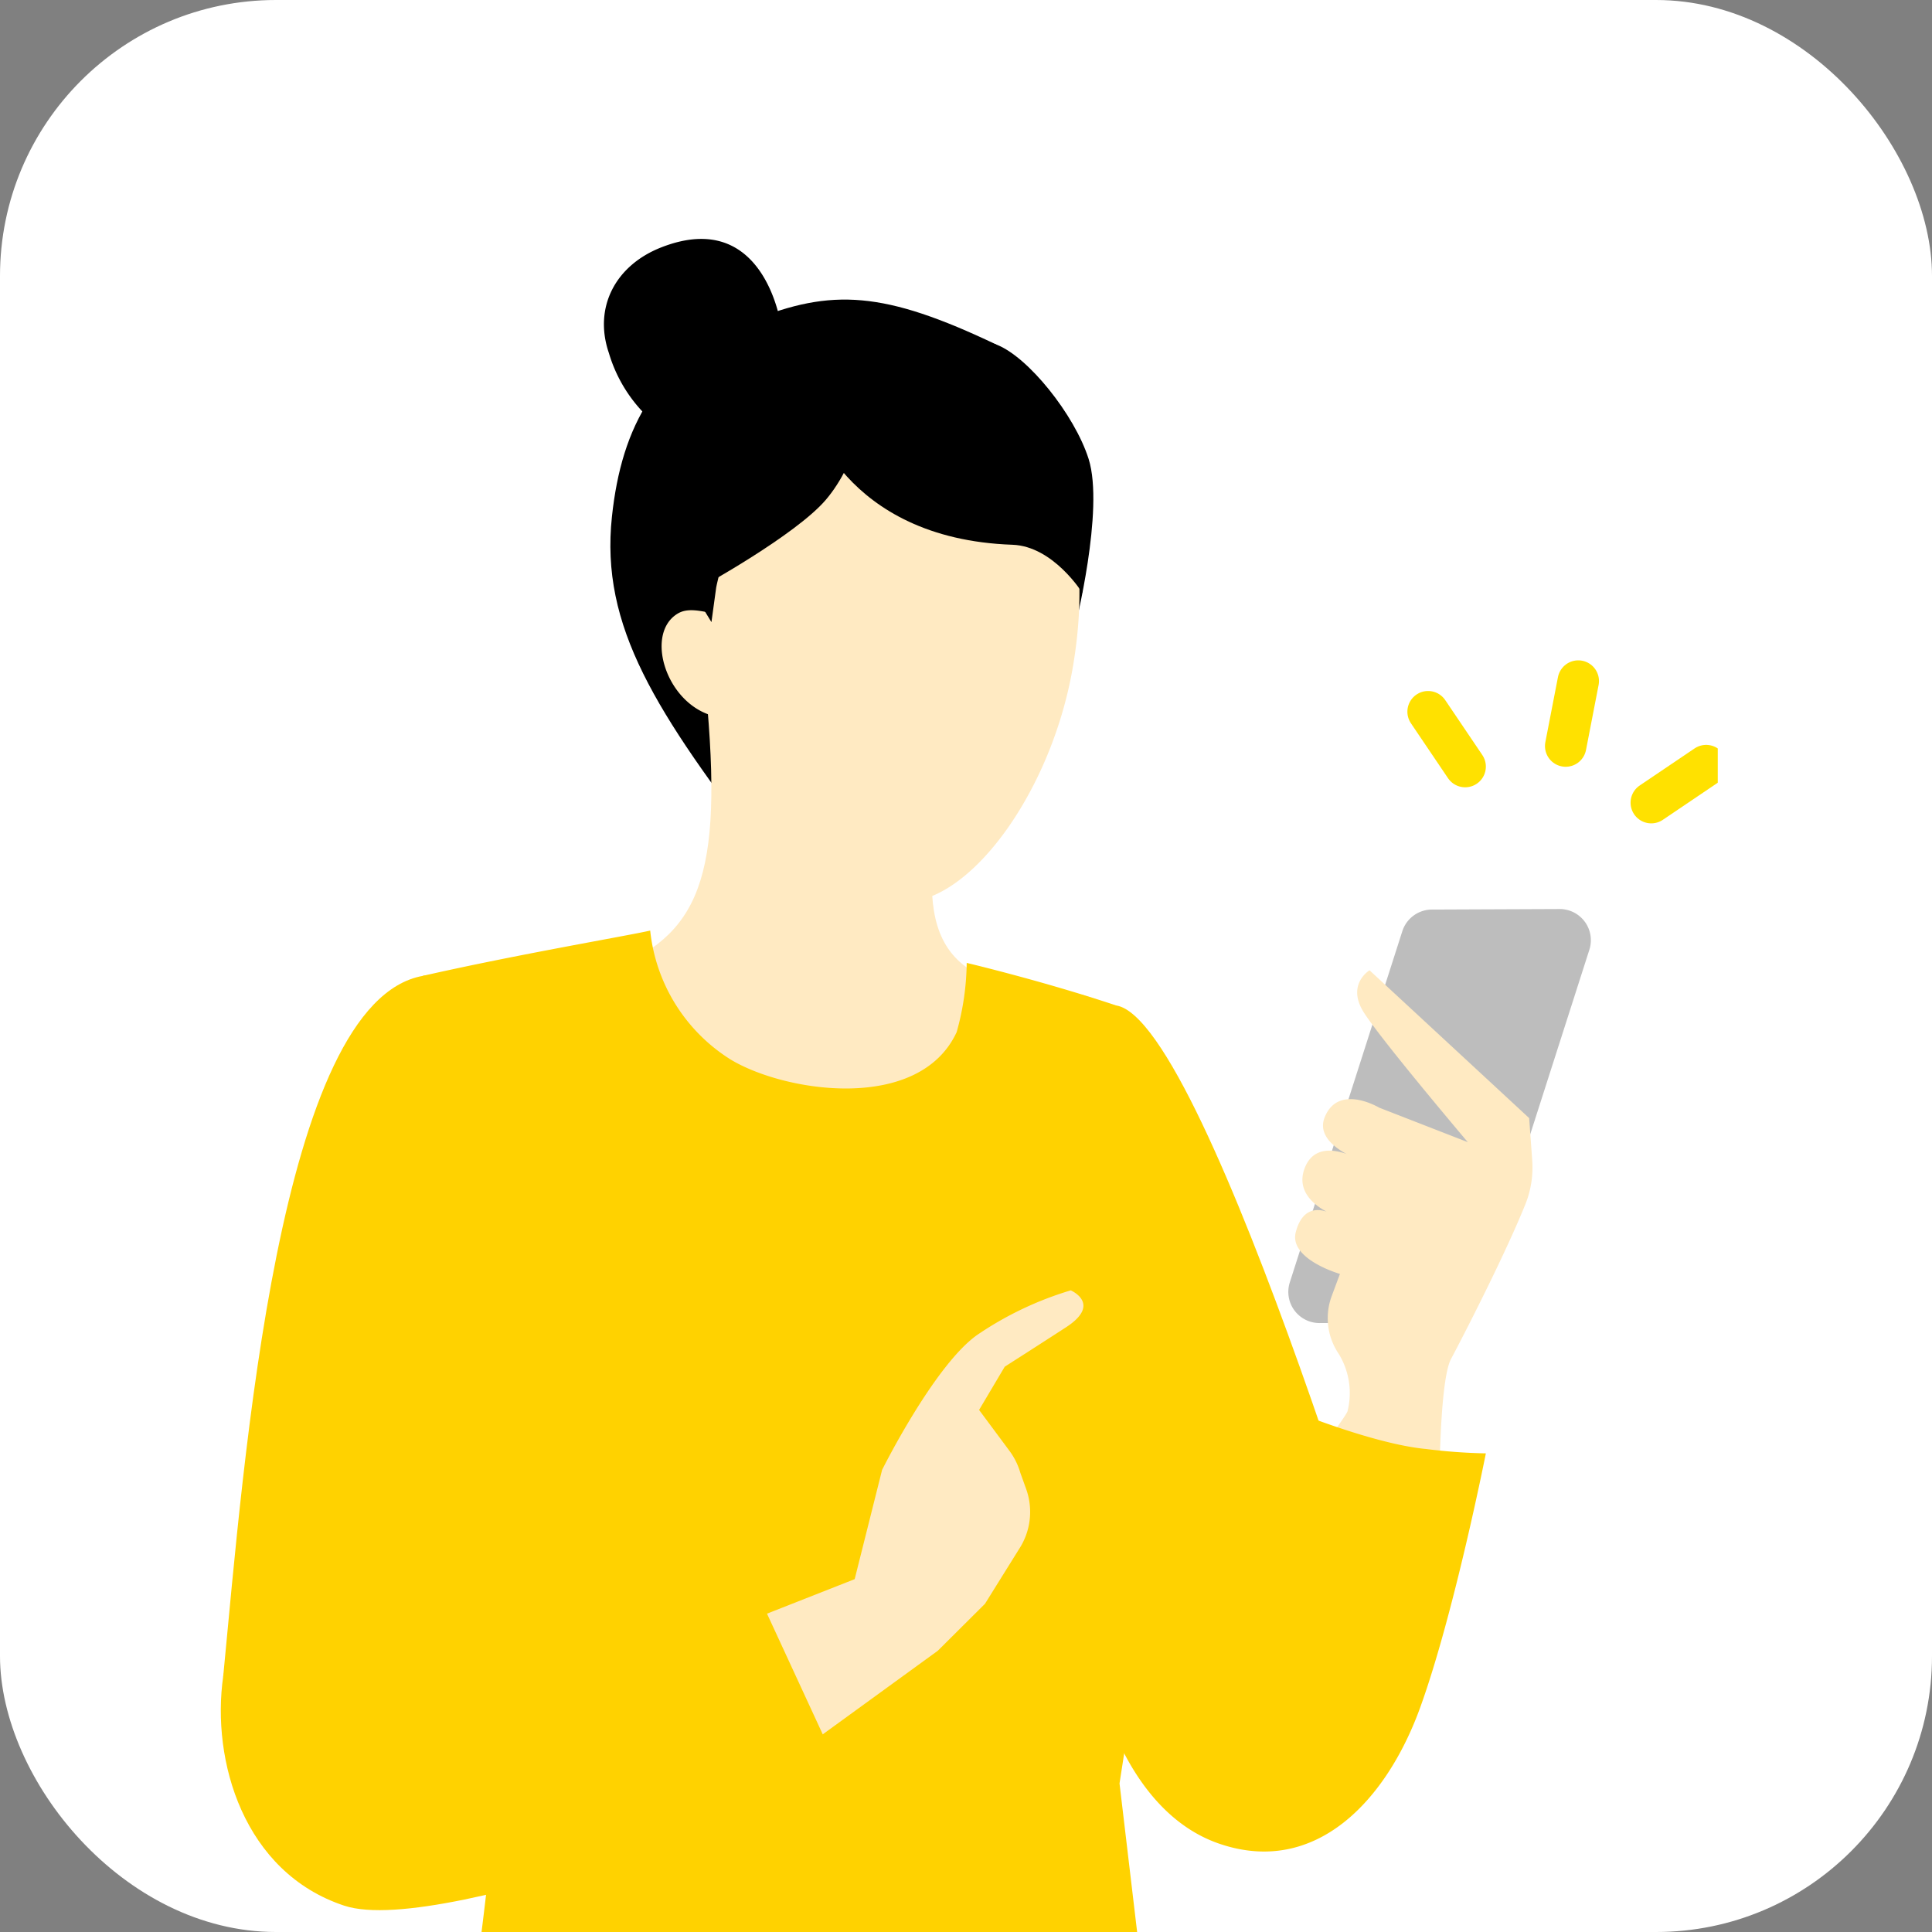 <svg xmlns="http://www.w3.org/2000/svg" xmlns:xlink="http://www.w3.org/1999/xlink" width="140" height="140" viewBox="0 0 140 140"><rect x="0" y="0" width="140" height="140" fill="#808080" stroke="none"/><defs><clipPath id="a"><rect width="108.476" height="122.687" fill="none"/></clipPath></defs><g transform="translate(-460 -967)"><rect width="140" height="140" rx="20" transform="translate(460 967)" fill="#fff"/><g transform="translate(476 984.313)"><g clip-path="url(#a)"><path d="M179.251,66.466c-8-10.43-12.024-16.611-11.169-24.583.7-6.562,3.274-11.41,10.073-14.181,5.867-2.39,9.664-2.154,17.781,1.712,3.8,4.115,3.774,11.675,3.282,15.543-.475,3.738-11.173,23.273-19.968,21.509" transform="translate(-139.739 -21.759)"/><path d="M136.3,201.895c1.953.218,14.982,5.776,16.935,5.558-.929,7.77-2.579,14.62,8.3,14.99,2.735.093,7.423,1.895,7.6,6.552,0,16.076-7.292,23.923-21.229,23.923-15.822,0-26.376-6.319-26.376-24.1-.8-3.989,3.8-6.417,6.816-7.518,7-2.555,9.079-6.209,7.947-19.407" transform="translate(-101.034 -167.963)" fill="#ffeac2"/><path d="M299.412,64.881s2.162-8.569,1-12.242c-1.017-3.207-4.406-7.427-6.687-8.286s-8.212.852-8.212.852,7.661,15.256,13.9,19.676" transform="translate(-237.527 -36.698)"/><path d="M223.463,64.344c10.454-.558,14.817,8.3,12.873,20.026-1.482,8.937-7.157,16.792-11.857,17.161A12.615,12.615,0,0,1,211.068,92.4c-2.454-7.784-2.588-27.256,12.395-28.055" transform="translate(-174.565 -53.509)" fill="#ffeac2"/><path d="M138.5,344.109l-2.469,15.909,1.276,10.766H89.8s1.734-13.534,1.312-16.49c-2.353-16.5-3.9-25.911-3.9-25.911s-2.956-21.208-1.66-26.886c6.827-1.551,14.722-2.882,16.47-3.28a12.57,12.57,0,0,0,5.794,9.323c3.914,2.393,13.689,3.907,16.413-1.964a19.18,19.18,0,0,0,.728-5.016s5.431,1.282,10.835,3.085c2.842,10.517,2.559,14.607,3.777,26.223.3,2.848-.111,11.527-1.074,14.241" transform="translate(-70.906 -248.097)" fill="#ffd200"/><path d="M15.517,317.429C5.045,319.274,2.545,352.6,1.04,368.173c-.153,1.58,14.084,14.019,16.567,8.916,0,0,4.027-6.815,6.482-18.422,1.237-5.847,2.7-21.726.531-27.3s-4-14.841-9.1-13.942" transform="translate(-0.864 -264.029)" fill="#ffd200"/><path d="M194.71,160.434c-1.155-.039-2.5-.678-3.465-.116-2.652,1.544-.607,7.43,3.506,7.569a23.7,23.7,0,0,0-.04-7.452" transform="translate(-158.112 -133.182)" fill="#ffeac2"/><path d="M373.891,330.447c6.708,1.084,21.557,51.581,21.557,51.581l-18.342,4.792-2.925-12.005s-6.01-45.292-.289-44.367" transform="translate(-308.998 -274.898)" fill="#ffd200"/><path d="M223.1,57.4,210.1,55.4s-4.066,2.678-6.721,4.7-3.767,7.832-3.767,7.832l-.345,2.515-2.478-4.056s5.528-14.046,10.773-14.619,10.168-1.04,13.117,1.258S223.1,57.4,223.1,57.4" transform="translate(-163.713 -42.679)"/><path d="M253.8,71.387s2.38,9.108,14.706,9.541c2.974.1,5.076,3.492,5.076,3.492s.223-9.263-4.02-12.218-15.762-.814-15.762-.814" transform="translate(-211.147 -58.766)"/><path d="M219.3,69.508s-.937,4.476-3.225,7.154c-2.192,2.566-9.045,6.329-9.045,6.329s4.307-14.815,12.27-13.483" transform="translate(-172.233 -57.756)"/><line x1="3.978" y2="2.687" transform="translate(103.657 38.164)" fill="none" stroke="#ffe100" stroke-linecap="round" stroke-linejoin="round" stroke-width="3"/><line x1="0.913" y2="4.712" transform="translate(97.455 32.038)" fill="none" stroke="#ffe100" stroke-linecap="round" stroke-linejoin="round" stroke-width="3"/><line x2="2.687" y2="3.978" transform="translate(87.484 34.259)" fill="none" stroke="#ffe100" stroke-linecap="round" stroke-linejoin="round" stroke-width="3"/><path d="M460.376,315.982l8.153-25.446a2.259,2.259,0,0,1,2.142-1.57l9.253-.038a2.259,2.259,0,0,1,2.16,2.948l-8.153,25.446a2.259,2.259,0,0,1-2.142,1.57l-9.252.038a2.259,2.259,0,0,1-2.161-2.948" transform="translate(-382.912 -240.369)" fill="#bdbdbd"/><path d="M479.189,329.111l-.223-3.058L467.4,315.344s-1.708,1.023-.408,3.064,7.529,9.39,7.529,9.39l-6.422-2.5s-2.973-1.787-3.956.716c-.751,1.914,2.427,3.019,2.427,3.019s-2.953-1.761-3.872.654c-.874,2.294,2.057,3.361,2.057,3.361s-2.028-1.3-2.7,1.27c-.51,1.964,3.2,3.028,3.2,3.028l-.575,1.547a4.6,4.6,0,0,0,.495,4.257,5.437,5.437,0,0,1,.628,4.154c-.22.578-4.041,5.54-4.041,5.54l10.711-.879s.037-6.96.83-8.452c1.285-2.42,4.035-7.85,5.39-11.217a7.127,7.127,0,0,0,.494-3.18" transform="translate(-384.158 -262.346)" fill="#ffeac2"/><path d="M217.765,466.345s3.75-7.531,6.863-9.76a24.486,24.486,0,0,1,6.807-3.25s2.28.975-.344,2.677c-2.414,1.565-4.439,2.855-4.439,2.855L224.793,462l2.2,2.963a4.968,4.968,0,0,1,.789,1.593l.42,1.167a4.923,4.923,0,0,1-.527,4.384l-2.456,3.942-3.416,3.4-11.85,8.609-5.8-9.221,11.625-4.575Z" transform="translate(-169.845 -377.144)" fill="#ffeac2"/><path d="M23.4,589.369,39.25,588.5l5.791,12.539s-28.829,11.745-36.1,9.336S-.708,599.893.176,593.741c.528-3.673,23.22-4.372,23.22-4.372" transform="translate(0 -489.597)" fill="#ffd200"/><path d="M391.882,504.484s6.1,2.533,9.981,2.9a40.688,40.688,0,0,0,4.345.318s-2.3,11.615-4.753,18.4-7.6,12.26-14.549,9.89-8.827-11.77-8.827-11.77,7.728-14.785,13.8-19.74" transform="translate(-314.537 -419.698)" fill="#ffd200"/><path d="M178.039,6.371S176.9-2.336,169.357.608c-3.348,1.306-4.933,4.368-3.809,7.657a10.581,10.581,0,0,0,3.425,5.174Z" transform="translate(-137.427 0)"/></g></g></g></svg>